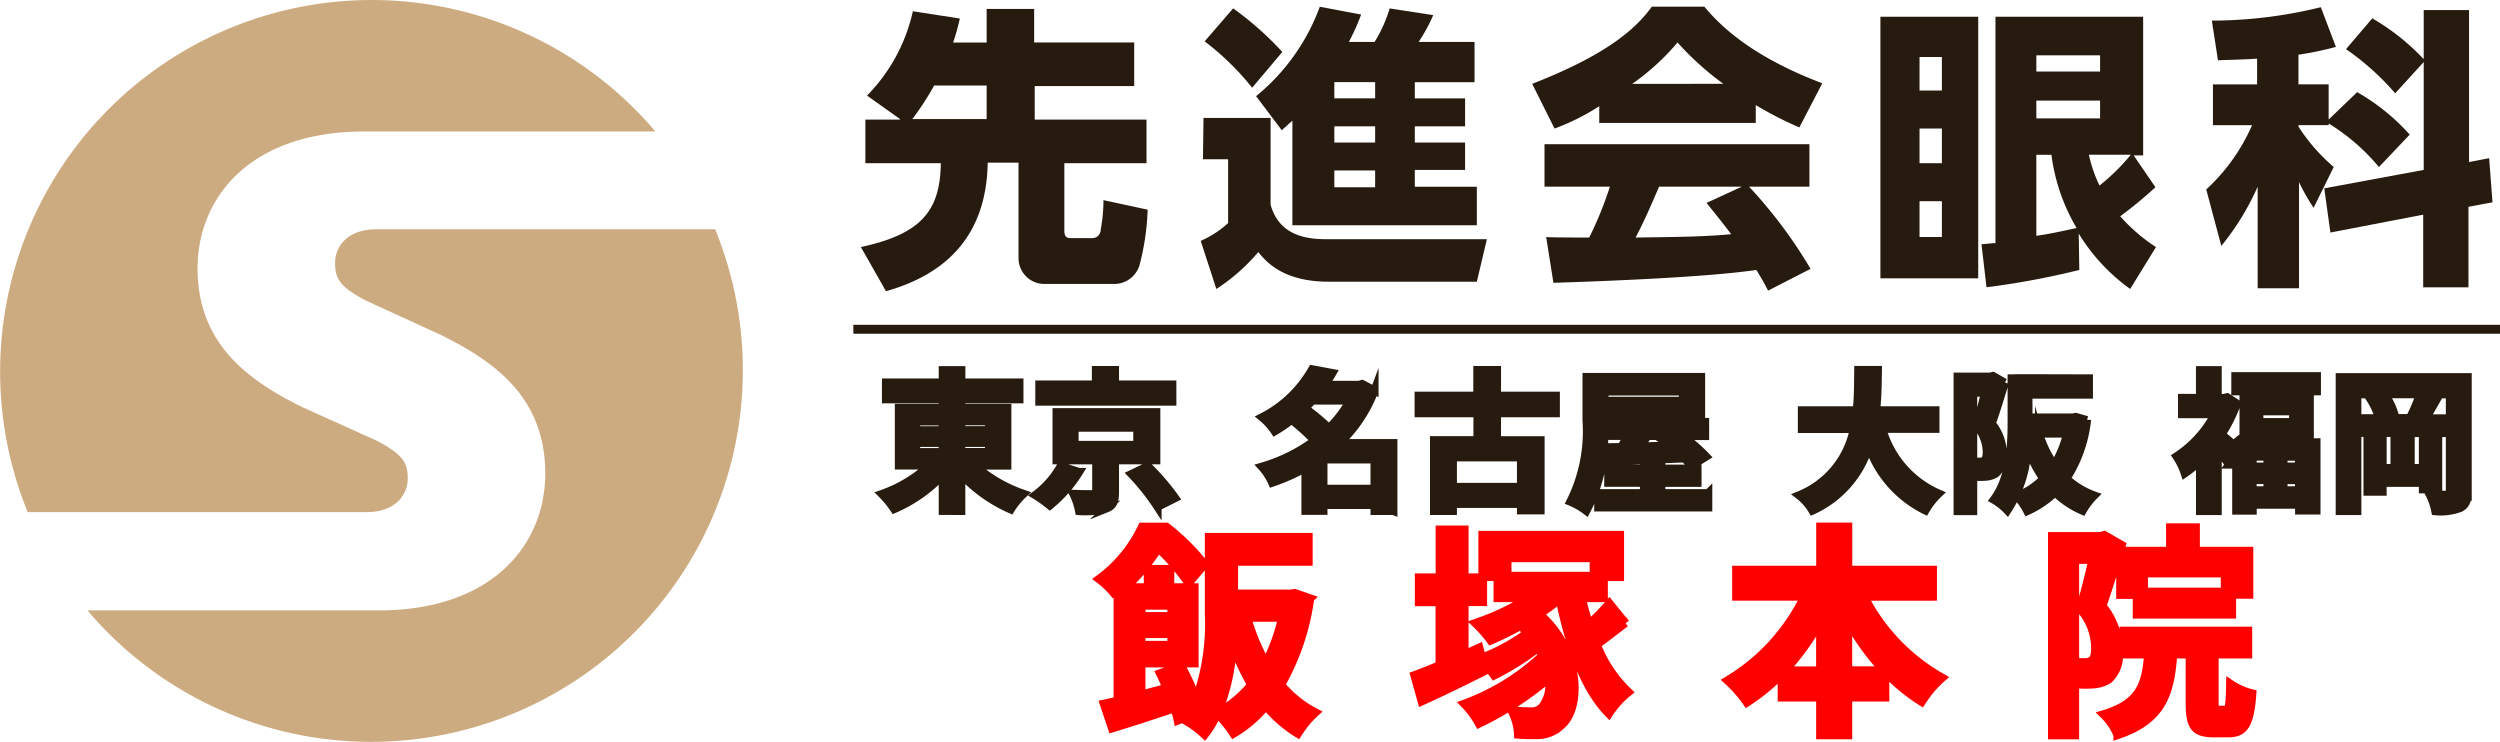 <svg xmlns="http://www.w3.org/2000/svg" width="154.141" height="45.745" viewBox="0 0 154.141 45.745">
  <g id="飯塚ロゴ1" transform="translate(-7.381 -4.611)">
    <g id="_レイヤー_2-2" data-name=" レイヤー 2-2" transform="translate(7.381 4.611)">
      <g id="_レイヤー_1-2" data-name=" レイヤー 1-2" transform="translate(0 0)">
        <path id="パス_1063" data-name="パス 1063" d="M29.971,36.186c1.827,0,2.55-1.1,2.55-2.068s-.276-1.482-1.93-2.343l-4.584-2.068c-3.274-1.62-6.445-3.86-6.445-8.547,0-4.308,3.171-8.443,10.3-8.443H47.788a22.914,22.914,0,0,0-38.7,23.469Z" transform="translate(-7.381 -4.611)" fill="#cdab81"/>
        <path id="パス_1064" data-name="パス 1064" d="M61.732,45.63H40.847c-1.827,0-2.55,1.1-2.55,2.068s.276,1.482,1.93,2.343l4.584,2.1c3.274,1.62,6.445,3.825,6.445,8.547,0,4.308-3.171,8.443-10.3,8.443H23.03a22.921,22.921,0,0,0,38.7-23.5Z" transform="translate(-17.637 -31.494)" fill="#cdab81"/>
      </g>
    </g>
    <g id="グループ_3356" data-name="グループ 3356" transform="translate(59.995 5.024)">
      <g id="グループ_3354" data-name="グループ 3354" transform="translate(1.754 22.359)">
        <path id="パス_1065" data-name="パス 1065" d="M170.875,76.719a8.816,8.816,0,0,0,3.005,1.747,4.77,4.77,0,0,0-.789.958,9.151,9.151,0,0,1-3.05-2.168v2.261H168.9V77.305a9.074,9.074,0,0,1-2.995,2.1,6.111,6.111,0,0,0-.762-.93,8.4,8.4,0,0,0,2.929-1.758h-1.878V73.166H168.9v-.531h-3.5V71.6h3.5V70.84h1.144V71.6h3.581v1.034h-3.581v.531h2.836v3.553h-2Zm-3.619-2.175h1.637V74h-1.637Zm0,1.347h1.637v-.569h-1.637Zm2.781-1.9v.548h1.713v-.548Zm1.713,1.33h-1.713v.569h1.713Z" transform="translate(-165.14 -70.788)" fill="#271b10" stroke="#271b10" stroke-miterlimit="10" stroke-width="0.5"/>
        <path id="パス_1066" data-name="パス 1066" d="M195.289,77.106a8.38,8.38,0,0,1-1.806,2.064,8.031,8.031,0,0,0-.9-.641,5.671,5.671,0,0,0,1.571-1.785l1.134.362Zm5.748-4.342h-8.2V71.713h3.488V70.82H197.5v.893h3.536ZM197.5,76.382v1.964c0,.558-.1.837-.51,1a5.042,5.042,0,0,1-1.7.169,4.276,4.276,0,0,0-.355-1.061c.476.017,1.061.028,1.21.017.169-.01.2-.038.2-.159V76.382H193.9V73.415h6.148v2.967H197.5Zm-2.492-.948h3.87V74.373h-3.87Zm4.521,1.31a14.718,14.718,0,0,1,1.685,1.964l-1.089.548a13.813,13.813,0,0,0-1.609-2.026l1.013-.482Z" transform="translate(-183.123 -70.775)" fill="#271b10" stroke="#271b10" stroke-miterlimit="10" stroke-width="0.5"/>
        <path id="パス_1067" data-name="パス 1067" d="M241.229,79.423h-1.155v-.372h-3.153v.362h-1.106V76.769a12.152,12.152,0,0,1-2.054.913,3.6,3.6,0,0,0-.641-.986,10.347,10.347,0,0,0,3.257-1.609,12.734,12.734,0,0,0-1.423-1.282,9.7,9.7,0,0,1-1.034.706,3.9,3.9,0,0,0-.782-.865,7.417,7.417,0,0,0,3.088-2.957l1.248.231c-.138.241-.3.482-.465.727h2.113l.186-.055.762.4a8.6,8.6,0,0,1-2.157,3.246h3.322v4.187Zm-4.987-6.81c-.148.159-.3.317-.455.476a12.937,12.937,0,0,1,1.478,1.227,7.265,7.265,0,0,0,1.292-1.7Zm3.832,5.442V76.242h-3.153v1.813Z" transform="translate(-209.692 -70.69)" fill="#271b10" stroke="#271b10" stroke-miterlimit="10" stroke-width="0.5"/>
        <path id="パス_1068" data-name="パス 1068" d="M266.018,73.481v1.665h2.688V79.47H267.5v-.4h-4.2v.438h-1.161V75.145h2.678V73.481H261.19V72.4h3.619V70.82h1.21V72.4h3.629v1.079ZM267.5,76.2h-4.2v1.823h4.2Z" transform="translate(-228.089 -70.775)" fill="#271b10" stroke="#271b10" stroke-miterlimit="10" stroke-width="0.5"/>
        <path id="パス_1069" data-name="パス 1069" d="M296.832,79.221V80.1H290.05v-.875h2.819V78.58h-2.2V77.7h2.2v-.531c-.875.038-1.675.065-2.333.093l-.045-.865.975-.017c.131-.214.269-.455.4-.689h-1.451a9.684,9.684,0,0,1-1.1,4.625,4.37,4.37,0,0,0-.986-.569,9.69,9.69,0,0,0,1-5V72.06h7.061v2.364h-5.952v.41h6.2V75.7h-1.4a9.957,9.957,0,0,1,1.468,1.265l-.92.569a4.569,4.569,0,0,0-.427-.455c-.476.017-.948.038-1.423.055v.576h2.233v.875h-2.233v.641h2.891Zm-6.4-6.269v.576h4.839v-.576Zm2.66,2.743c-.148.224-.307.448-.455.651.586-.017,1.21-.038,1.833-.055a5.114,5.114,0,0,0-.455-.355l.4-.241H293.1Z" transform="translate(-245.876 -71.588)" fill="#271b10" stroke="#271b10" stroke-miterlimit="10" stroke-width="0.5"/>
        <path id="パス_1070" data-name="パス 1070" d="M334.372,74.456a6.206,6.206,0,0,0,3.481,3.98,4.537,4.537,0,0,0-.82,1.041,6.936,6.936,0,0,1-3.488-3.946,6.4,6.4,0,0,1-3.477,3.953,3.317,3.317,0,0,0-.827-.941,5.572,5.572,0,0,0,3.377-4.094h-3.2V73.3H332.8c.093-.875.083-1.72.093-2.485h1.21c-.01.762-.017,1.62-.11,2.485h3.656v1.144h-3.274Z" transform="translate(-272.687 -70.775)" fill="#271b10" stroke="#271b10" stroke-miterlimit="10" stroke-width="0.5"/>
        <path id="パス_1071" data-name="パス 1071" d="M360.535,72.28c-.241.789-.548,1.806-.81,2.53a2.863,2.863,0,0,1,.679,1.871,1.368,1.368,0,0,1-.41,1.192,1.31,1.31,0,0,1-.541.2,4.054,4.054,0,0,1-.6.017,2.377,2.377,0,0,0-.241-.941c.169.01.29.01.41.01a.48.48,0,0,0,.258-.083c.1-.076.141-.258.141-.52a2.484,2.484,0,0,0-.641-1.627c.186-.586.383-1.4.531-2.026h-.727v7.3h-.958V71.915h2.02l.159-.045.727.417Zm5.069,2.306A8.307,8.307,0,0,1,364.33,78.2a5.132,5.132,0,0,0,1.72,1.041,4.441,4.441,0,0,0-.717.941,5.635,5.635,0,0,1-1.7-1.134,6.112,6.112,0,0,1-1.713,1.154,3.906,3.906,0,0,0-.641-.92,4.582,4.582,0,0,0,1.637-1.079,7.914,7.914,0,0,1-.986-1.926,7.7,7.7,0,0,1-1.237,3.887,3.619,3.619,0,0,0-.837-.662c1.013-1.358,1.1-3.35,1.1-4.78V72.022h.417v-.01h.624l3.722.01v1H361.99v1.413h2.736l.186-.038.689.2Zm-2.96.837a6.767,6.767,0,0,0,.941,1.933,6.558,6.558,0,0,0,.789-1.933h-1.73Z" transform="translate(-291.293 -71.463)" fill="#271b10" stroke="#271b10" stroke-miterlimit="10" stroke-width="0.5"/>
        <path id="パス_1072" data-name="パス 1072" d="M400.451,75.289H405.4v4.2h-1.068v-.355h-2.864V79.5h-1.013V76.058l-.438.6a10.461,10.461,0,0,0-.706-.855v3.722h-1.089V76.433a7.008,7.008,0,0,1-.941.772,4.318,4.318,0,0,0-.51-1.051,6.937,6.937,0,0,0,2.364-2.605h-2.02v-1h1.106V70.84h1.089v1.713h.383l.2-.045.6.389a9.1,9.1,0,0,1-.948,1.906c.252.2.651.541.91.772v-.289Zm4.976-4.077v.93H400.4v-.93Zm-.438,1.33v2.326h-4.084V72.542Zm-3.526,3.629v.613h.92v-.613Zm0,2.075h.92v-.634h-.92Zm2.5-4.873h-2.085v.669h2.085Zm.362,2.8h-.958v.613h.958Zm0,2.075v-.634h-.958v.634Z" transform="translate(-316.944 -70.788)" fill="#271b10" stroke="#271b10" stroke-miterlimit="10" stroke-width="0.5"/>
        <path id="パス_1073" data-name="パス 1073" d="M433.865,79.148c0,.548-.11.827-.455,1.013a3.468,3.468,0,0,1-1.534.2,3.834,3.834,0,0,0-.355-1.034c.427.028.9.028,1.051.017s.2-.048.2-.2v-5.99h-1.565l.82.2c-.262.455-.531.941-.744,1.285h1.2v.9h-2.13V77.7h.755V76.015h.941V79.01h-.941v-.4h-2.485v.548h-.93V76.015h.93V77.7h.734V75.532h-2v-.9H428.4a4.225,4.225,0,0,0-.531-1.182l.848-.3h-1.654v7.2H425.98V72.1h7.888v7.051Zm-3.488-4.68a9.437,9.437,0,0,0,.541-1.32h-2.168a4.222,4.222,0,0,1,.613,1.275l-.548.2h2.1Z" transform="translate(-336.088 -71.614)" fill="#271b10" stroke="#271b10" stroke-miterlimit="10" stroke-width="0.5"/>
        <path id="パス_1074" data-name="パス 1074" d="M217.007,103.265a14.728,14.728,0,0,1-1.792,5.321,6.836,6.836,0,0,0,2.123,1.709,6.255,6.255,0,0,0-1.089,1.31,8,8,0,0,1-1.971-1.709,7.5,7.5,0,0,1-2,1.709,6.449,6.449,0,0,0-1.006-1.213,5.978,5.978,0,0,1-.772,1.282,5.979,5.979,0,0,0-1.268-.924l.124-.165-.51.207c-.041-.221-.124-.482-.207-.758-1.351.455-2.716.9-3.846,1.241l-.51-1.516c.262-.055.551-.124.855-.193v-6.548l-.11.083a5.318,5.318,0,0,0-1.048-1.034,8.436,8.436,0,0,0,2.661-3.226h1.5a13.5,13.5,0,0,1,2.357,2.33l-.993,1.158a12.757,12.757,0,0,0-1.861-2.15,12.429,12.429,0,0,1-2,2.4H207v-1.13h1.379v1.13h1.5v4.687H206.6v1.93c.5-.138,1.02-.276,1.558-.414-.138-.317-.276-.62-.414-.9l1.31-.469a17.788,17.788,0,0,1,.937,2.013,13.723,13.723,0,0,0,.772-5.225V99.474h6.148V101h-4.6v1.971h3.46l.289-.041.951.331Zm-10.4.441v.648h1.847v-.648Zm1.847,2.426v-.675H206.6v.675Zm4.921,2.454a14.3,14.3,0,0,1-1.13-2.454,13.122,13.122,0,0,1-.924,4.177,7.4,7.4,0,0,0,2.054-1.723Zm-.248-4.136a12.719,12.719,0,0,0,1.144,2.771,11.317,11.317,0,0,0,1.006-2.771Z" transform="translate(-190.595 -89.139)" fill="red" stroke="red" stroke-miterlimit="10" stroke-width="0.5"/>
        <path id="パス_1075" data-name="パス 1075" d="M273.433,105.122c-.579.441-1.213.937-1.764,1.337a8.11,8.11,0,0,0,1.957,2.922,5.642,5.642,0,0,0-1.213,1.337c-1.516-1.53-2.454-4.218-3.033-7.072a12.608,12.608,0,0,1-1.241.924c2.578,2.233,2.592,5.776,1.378,6.824a2.13,2.13,0,0,1-1.627.634,9.885,9.885,0,0,1-1.075-.028,3.476,3.476,0,0,0-.414-1.5,9.711,9.711,0,0,0,1.172.069.84.84,0,0,0,.758-.317,2.152,2.152,0,0,0,.372-1.709,20.1,20.1,0,0,1-4.3,2.785,5.554,5.554,0,0,0-.91-1.227,14.11,14.11,0,0,0,4.811-2.964,4.012,4.012,0,0,0-.248-.482,16.97,16.97,0,0,1-2.716,1.7,7.3,7.3,0,0,0-.689-.827l.138.538c-1.31.662-2.729,1.351-3.915,1.889l-.455-1.613c.441-.165.979-.372,1.558-.62v-3.887H260.7V102.31h1.282V99.36h1.53v2.95h1.144v1.516h-1.144v3.226l.91-.414.165.62a12.182,12.182,0,0,0,2.8-1.53c-.138-.152-.276-.289-.427-.427a20.248,20.248,0,0,1-1.833.9,8.444,8.444,0,0,0-.951-1.075,15.419,15.419,0,0,0,3.267-1.544h-1.889v-1.3h-.937V99.691H273.1v2.592H272.1v1.3h-1.351a16.152,16.152,0,0,0,.441,1.6,13.513,13.513,0,0,0,1.254-1.282l.993,1.227Zm-7.275-4v1.089h5.321v-1.089Z" transform="translate(-227.584 -89.48)" fill="red" stroke="red" stroke-miterlimit="10" stroke-width="0.5"/>
        <path id="パス_1076" data-name="パス 1076" d="M324.866,103.155a12.042,12.042,0,0,0,4.811,5,6.97,6.97,0,0,0-1.268,1.489,11.277,11.277,0,0,1-2.247-1.847v1.572h-2.288v2.33h-1.723v-2.33H319.78v-1.447a11.706,11.706,0,0,1-2.15,1.764,8.1,8.1,0,0,0-1.2-1.365,12.245,12.245,0,0,0,4.742-5.169h-4.2V101.5h5.183V98.84h1.723V101.5H329.1v1.654Zm-2.716,4.549V104.7a16.066,16.066,0,0,1-2.164,3.005Zm3.915,0a15.363,15.363,0,0,1-2.192-3.033V107.7Z" transform="translate(-264.292 -89.139)" fill="red" stroke="red" stroke-miterlimit="10" stroke-width="0.5"/>
        <path id="パス_1077" data-name="パス 1077" d="M378.811,100.059c-.358,1.172-.813,2.674-1.2,3.75a4.244,4.244,0,0,1,1.006,2.771,2.023,2.023,0,0,1-.607,1.764,1.969,1.969,0,0,1-.8.289,5.894,5.894,0,0,1-.882.028,3.476,3.476,0,0,0-.358-1.392c.248.014.427.014.607.014a.714.714,0,0,0,.386-.124c.152-.11.207-.386.207-.772a3.69,3.69,0,0,0-.951-2.412c.276-.868.565-2.068.786-3.005H375.93v10.818h-1.42V99.508H377.5l.234-.069Zm6.393,10.156c.221,0,.262-.207.289-1.613a4.215,4.215,0,0,0,1.365.607c-.138,1.93-.5,2.454-1.475,2.454h-.924c-1.2,0-1.461-.469-1.461-1.875V106.8h-1.02c-.165,2.5-.744,4.08-3.432,4.976a3.777,3.777,0,0,0-.868-1.282c2.206-.662,2.619-1.778,2.757-3.694h-1.516v-1.461H386.6V106.8h-2.068v2.978c0,.4.028.441.221.441h.455Zm-3.415-9.8V98.97h1.585v1.447h3.295v2.7h-1.061v1.227h-5.872v-1.213h-1.02v-2.716Zm3.374,1.389h-4.99v1.13h4.99Z" transform="translate(-302.356 -89.224)" fill="red" stroke="red" stroke-miterlimit="10" stroke-width="0.5"/>
      </g>
      <rect id="長方形_1173" data-name="長方形 1173" width="101.527" height="0.551" transform="translate(0 19.613)" fill="#271b10"/>
      <g id="グループ_3355" data-name="グループ 3355" transform="translate(0.465 0)">
        <path id="パス_1078" data-name="パス 1078" d="M163.812,13l-2.033-1.447a10.734,10.734,0,0,0,2.826-5.2L167.5,6.8a13.164,13.164,0,0,1-.414,1.482h2.068V6.21h2.929V8.278h6.169v2.688h-6.134v2.068h6.893v2.688h-5.066v4.17c0,.448.241.448.414.448h1.275a.515.515,0,0,0,.551-.517A10.047,10.047,0,0,0,176.357,18l2.723.586a15.083,15.083,0,0,1-.517,3.481,1.633,1.633,0,0,1-1.516,1.1h-4.308a1.593,1.593,0,0,1-1.62-1.62V15.687h-1.9c-.069,4.515-2.585,6.893-6.272,7.926L161.4,20.891c3.653-.793,4.894-2.171,4.928-5.169h-4.652V13.034h2.137Zm5.342,0V10.931h-3.239A16.727,16.727,0,0,1,164.571,13h4.584Z" transform="translate(-161.4 -6.072)" fill="#271b10"/>
        <path id="パス_1079" data-name="パス 1079" d="M222.372,12.668h4.135V18.01c.586,2.137,2.619,2.137,3.653,2.137h9.684l-.62,2.619h-9.133c-2.826,0-3.86-1.241-4.342-1.827a11.669,11.669,0,0,1-2.585,2.275L222.2,20.25a6.219,6.219,0,0,0,1.689-1.1V15.218h-1.551l.034-2.55ZM224.2,5.913A19.592,19.592,0,0,1,227.232,8.6l-1.861,2.206a16.515,16.515,0,0,0-2.929-2.86L224.2,5.913h0Zm3.653,6.927c-.207.172-.345.31-.655.586l-1.585-2.1a12.761,12.761,0,0,0,3.929-5.514l2.55.482a14.079,14.079,0,0,1-.758,1.689h1.585a8.415,8.415,0,0,0,.93-2.068l2.688.414a10.756,10.756,0,0,1-.9,1.654h3.446v2.481H235.4v1h3.1v1.723h-3.1v1h3.1v1.689h-3.1v1.034h3.825v2.378H227.852V12.84Zm2.585-2.378v1h2.516v-1Zm0,2.723v1h2.516v-1Zm0,2.723v1.034h2.516V15.908Z" transform="translate(-201.247 -5.81)" fill="#271b10"/>
        <path id="パス_1080" data-name="パス 1080" d="M285.636,11.944a13.93,13.93,0,0,1-2.757,1.379L281.5,10.566c4.411-1.723,6.307-3.274,7.375-4.756h3.239c.793.93,2.619,2.964,7.272,4.721l-1.413,2.723a22.356,22.356,0,0,1-2.688-1.379v1.1h-9.65Zm10.408,11.373c-.172-.345-.379-.724-.724-1.275-3.067.448-9.236.689-12.51.793l-.448-2.826c.1.034,2.378.034,2.654.034a22.346,22.346,0,0,0,1.275-3.136h-4.032V14.288h16.335v2.619h-3.722a29.021,29.021,0,0,1,3.791,5.066l-2.619,1.344h0Zm-2.757-12.751a17.992,17.992,0,0,1-2.826-2.55,14.576,14.576,0,0,1-2.791,2.55Zm1.137,6.341h-5.1c-.655,1.516-.862,2-1.447,3.136,2.137-.034,4.1-.034,5.893-.207-.758-1-1.172-1.482-1.516-1.93Z" transform="translate(-240.11 -5.81)" fill="#271b10"/>
        <path id="パス_1081" data-name="パス 1081" d="M349.831,7.61V23.739H343.8V7.61Zm-2.24,2.481h-1.378v2.068h1.378V10.091Zm0,4.411h-1.378v2.137h1.378Zm0,4.48h-1.378v2.206h1.378Zm13.165-.862a25.518,25.518,0,0,1-2.171,1.792,10.8,10.8,0,0,0,2.206,1.9L359.2,24.393a11.732,11.732,0,0,1-3.171-3.412l.034,2.24a49.438,49.438,0,0,1-5.721,1.068l-.31-2.654c.517-.034.62-.069.862-.069V7.61H360v8.547h-.586l1.344,1.964Zm-3.412-8.133h-3.929v1h3.929Zm0,2.791h-3.929v1.1h3.929Zm-3.929,8.34c.9-.138,1.034-.172,2.481-.482a11.866,11.866,0,0,1-1.551-4.515h-.931Zm3.24-5a8.27,8.27,0,0,0,.655,1.9,13.053,13.053,0,0,0,1.93-1.9Z" transform="translate(-280.94 -6.99)" fill="#271b10"/>
        <path id="パス_1082" data-name="パス 1082" d="M412.749,15.766a12.61,12.61,0,0,0-3.1-2.688v.1h-1.861v.1a11.465,11.465,0,0,0,2.171,2.481l-1.241,2.516a12.345,12.345,0,0,1-.9-1.585v6.548h-2.55V16.972a16.005,16.005,0,0,1-2.24,3.653l-.931-3.481a11.723,11.723,0,0,0,2.826-3.963h-2.412V10.666h2.723V9.081c-1.1.069-1.792.069-2.412.1l-.379-2.447a28.271,28.271,0,0,0,6.72-.827l.93,2.447a19.17,19.17,0,0,1-2.309.482v1.827h1.861v2.171l1.758-1.689a12.891,12.891,0,0,1,3.24,2.619l-1.9,2h0Zm2.757.172V9.287l-1.758,1.93a15.942,15.942,0,0,0-3.033-2.723l1.62-1.9a13.963,13.963,0,0,1,3.171,2.516V6.082H418.3v9.374l1.241-.241.207,2.723-1.482.276v4.963h-2.791V18.7l-5.721,1.1-.379-2.723,6.134-1.137h0Z" transform="translate(-319.148 -5.876)" fill="#271b10"/>
      </g>
    </g>
  </g>
</svg>
